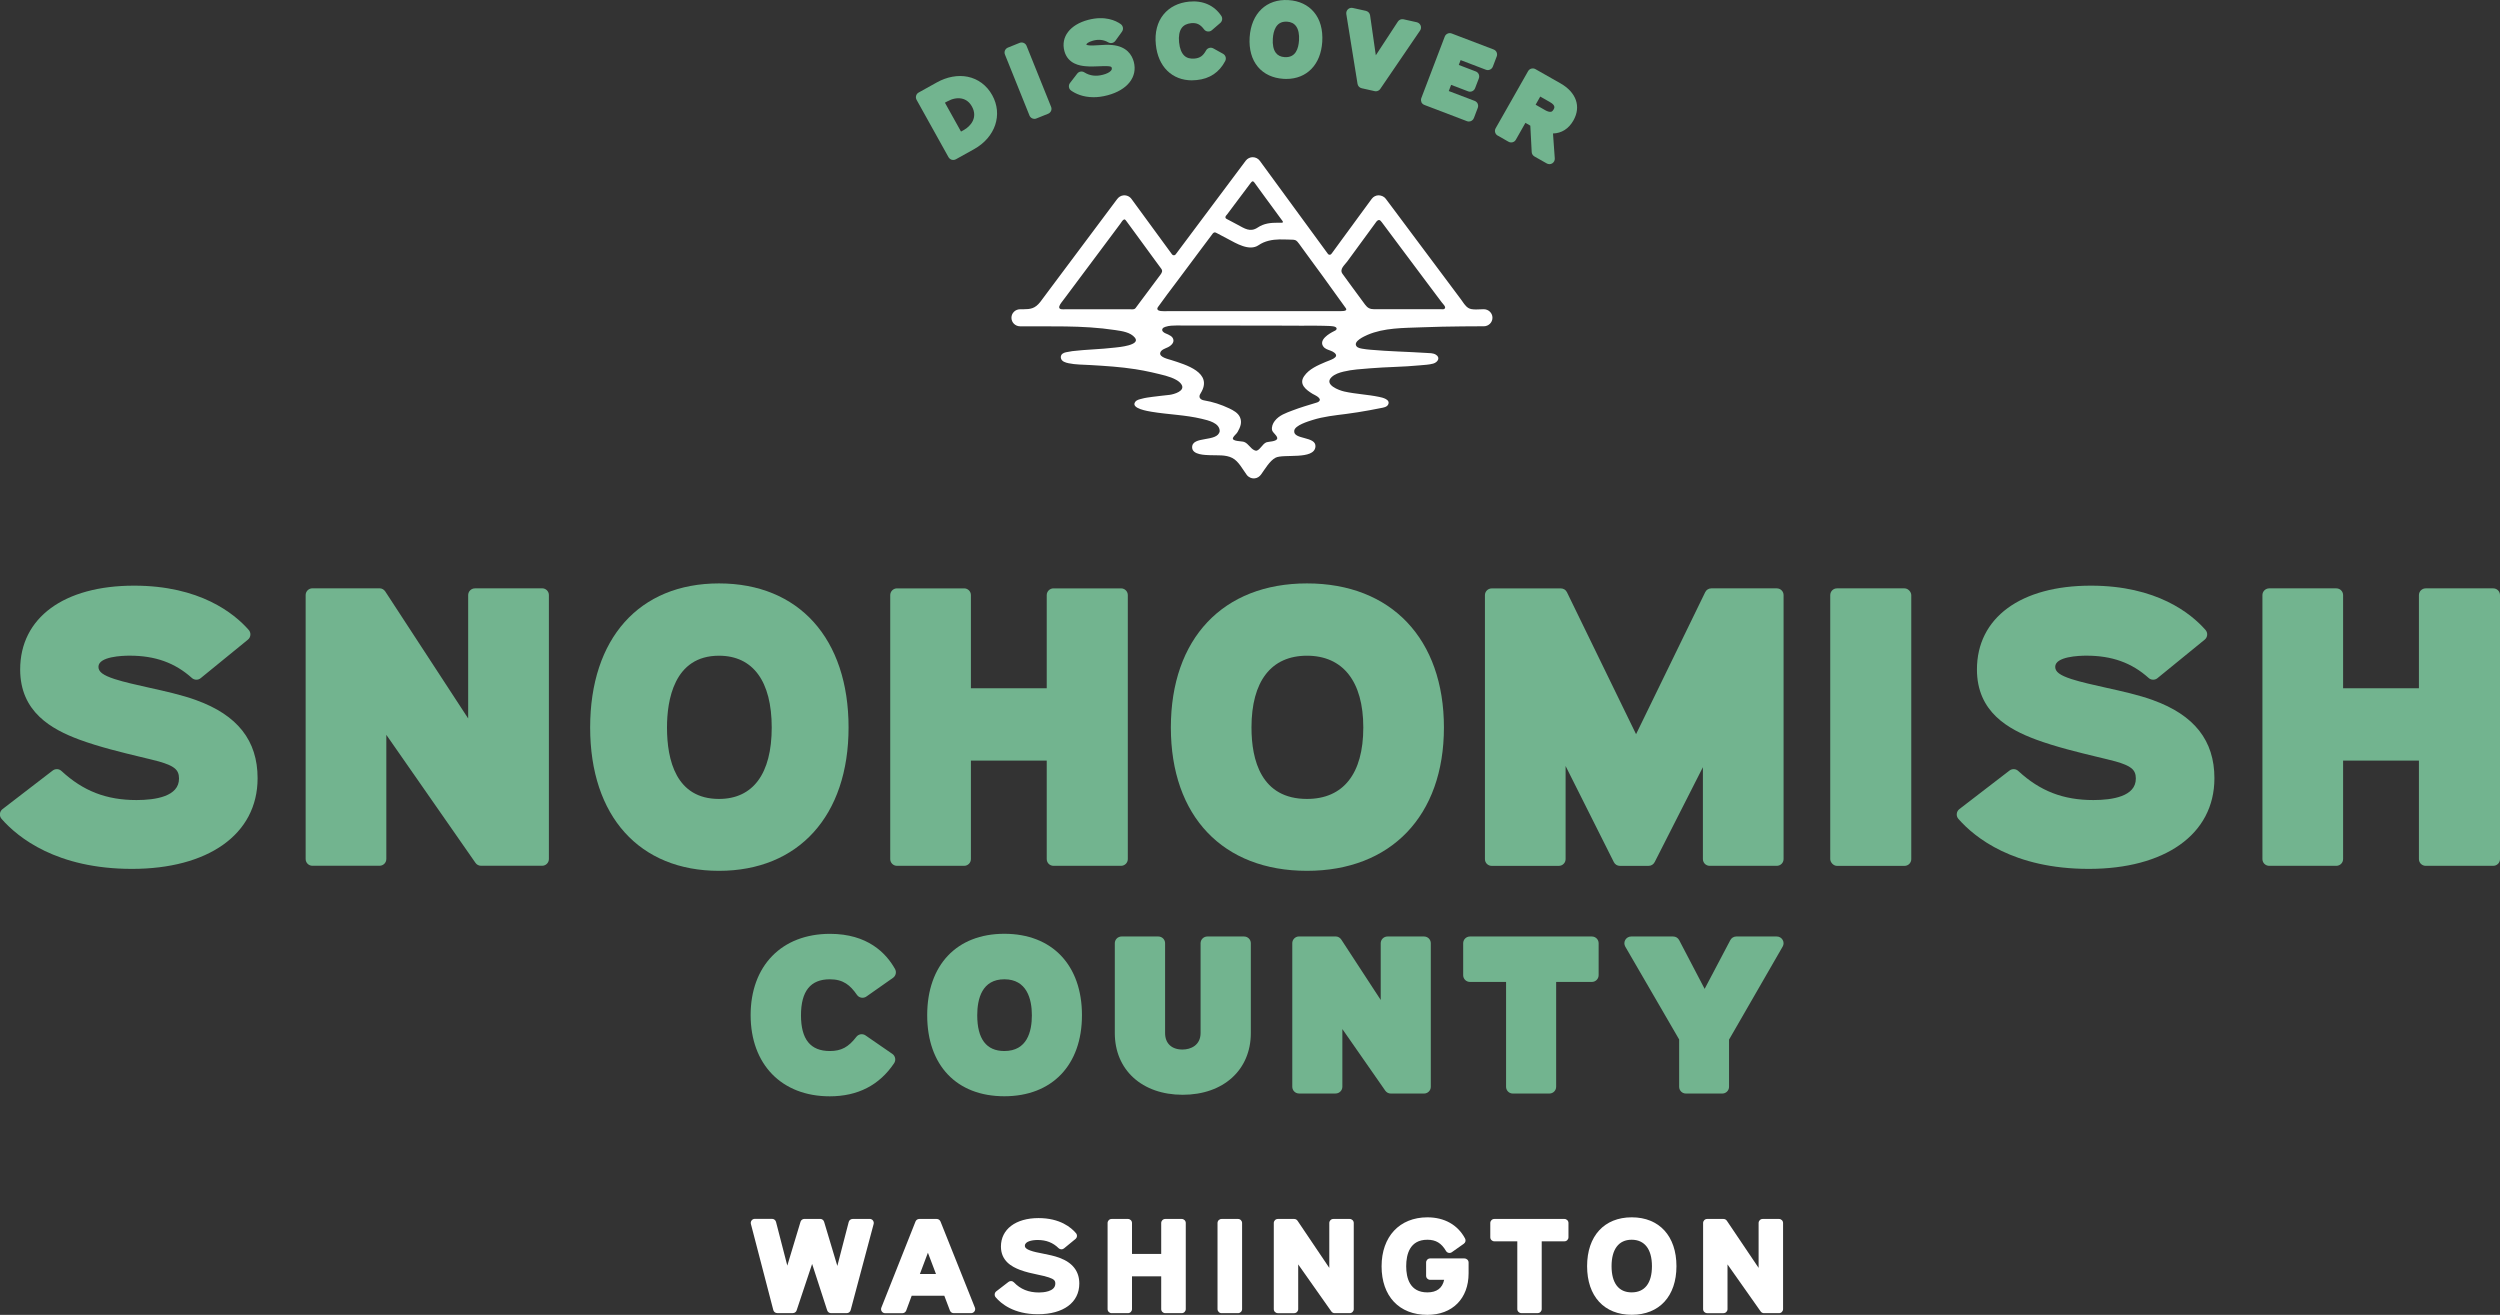<?xml version="1.0" encoding="UTF-8"?><svg id="SNO-Logo_Horizontal-Alt_Color-2" xmlns="http://www.w3.org/2000/svg" viewBox="0 0 489.62 257.51"><rect x="0" y="0" width="489.62" height="257.51" fill="#333333" stroke="none"/><defs><style>.cls-1{fill:#fff;}.cls-2{fill:#72b48f;}</style></defs><g><path class="cls-1" d="m170.32,238.73h-3.33c-.36,0-.68.24-.77.59l-2.23,8.61-2.59-8.64c-.1-.34-.41-.57-.76-.57h-3.1c-.35,0-.66.23-.76.56l-2.59,8.59-2.21-8.56c-.09-.35-.41-.6-.77-.6h-3.38c-.25,0-.48.11-.63.31-.15.19-.2.45-.14.69l4.39,16.87c.09.35.41.59.77.59h3.05c.34,0,.65-.22.75-.54l3.03-9.09,2.95,9.09c.11.33.41.55.76.55h3.07c.36,0,.67-.24.77-.59l4.5-16.87c.06-.24.01-.49-.14-.69s-.38-.31-.63-.31Z"/><path class="cls-1" d="m184.19,239.23c-.12-.3-.41-.5-.74-.5h-3.41c-.33,0-.62.2-.74.5l-6.69,16.87c-.1.24-.07.52.08.74.15.22.39.35.66.35h3.38c.33,0,.63-.21.75-.52l1.07-2.9h6.39l1.1,2.9c.12.31.41.51.74.51h3.41c.26,0,.51-.13.66-.35.15-.22.18-.5.08-.74l-6.74-16.87Zm-4.03,10.28l1.57-4.17,1.58,4.17h-3.15Z"/><path class="cls-1" d="m207.48,246.33c-1.03-.38-2.16-.6-3.25-.82-.92-.18-1.8-.35-2.46-.6-1.05-.38-1.05-.77-1.05-.93,0-.84,1.35-1.13,2.51-1.13,1.67,0,3,.52,4.09,1.6.29.29.75.31,1.06.05l2.25-1.85c.16-.13.27-.33.29-.54.02-.21-.05-.42-.18-.58-.93-1.11-3.12-2.97-7.35-2.97-4.47,0-7.36,2.19-7.36,5.57,0,2.82,2.12,3.96,3.72,4.57,1.16.44,2.38.7,3.47.93.79.17,1.54.33,2.17.54,1.1.36,1.29.68,1.29,1.22,0,1.62-2.46,1.74-3.21,1.74-2.03,0-3.63-.65-4.9-1.99-.28-.3-.74-.33-1.06-.08l-2.4,1.85c-.17.13-.28.33-.3.55-.02.22.04.43.18.6,1.05,1.24,3.53,3.33,8.28,3.33,5,0,8.11-2.3,8.11-6.01,0-2.4-1.31-4.09-3.88-5.04Z"/><path class="cls-1" d="m231.44,238.73h-3.23c-.44,0-.79.36-.79.79v6.06h-5.72v-6.06c0-.44-.36-.79-.79-.79h-3.2c-.44,0-.79.36-.79.79v16.87c0,.44.36.79.79.79h3.2c.44,0,.79-.36.79-.79v-6.42h5.72v6.42c0,.44.36.79.79.79h3.23c.44,0,.79-.36.79-.79v-16.87c0-.44-.36-.79-.79-.79Z"/><path class="cls-1" d="m239.24,238.73h3.23c.44,0,.79.36.79.79v16.87c0,.44-.36.79-.79.79h-3.23c-.44,0-.79-.36-.79-.79v-16.87c0-.44.36-.79.79-.79Z"/><path class="cls-1" d="m264.33,238.73h-3.2c-.44,0-.79.36-.79.79v8.79l-6.22-9.23c-.15-.22-.39-.35-.66-.35h-3.2c-.44,0-.79.36-.79.79v16.87c0,.44.36.79.79.79h3.2c.44,0,.79-.36.79-.79v-8.76l6.49,9.21c.15.21.39.34.65.34h2.95c.44,0,.79-.36.79-.79v-16.87c0-.44-.36-.79-.79-.79Z"/><path class="cls-1" d="m286.83,246.46h-6.74c-.44,0-.79.36-.79.79v2.61c0,.44.36.79.79.79h2.74c-.34,1.63-1.45,2.46-3.29,2.46-3.42,0-4.14-2.79-4.14-5.13s.72-5.18,4.14-5.18c1.66,0,2.76.66,3.65,2.19.11.19.3.33.52.38.22.05.45,0,.63-.13l2.35-1.66c.33-.23.43-.67.24-1.02-1.43-2.68-4.05-4.15-7.37-4.15-5.46,0-8.98,3.77-8.98,9.6s3.43,9.5,8.96,9.5c4.91,0,8.08-3.19,8.08-8.13v-2.12c0-.44-.36-.79-.79-.79Z"/><path class="cls-1" d="m306.4,238.73h-13.74c-.44,0-.79.36-.79.79v2.8c0,.44.36.79.79.79h4.5v13.27c0,.44.36.79.79.79h3.2c.44,0,.79-.36.79-.79v-13.27h4.45c.44,0,.79-.36.79-.79v-2.8c0-.44-.36-.79-.79-.79Z"/><path class="cls-1" d="m319.58,238.41c-5.4,0-8.75,3.67-8.75,9.57s3.35,9.52,8.75,9.52,8.75-3.65,8.75-9.52-3.35-9.57-8.75-9.57Zm-.03,14.7c-2.54,0-3.93-1.82-3.93-5.13s1.4-5.18,3.93-5.18,3.98,1.84,3.98,5.18-1.42,5.13-3.98,5.13Z"/><path class="cls-1" d="m348.41,238.73h-3.2c-.44,0-.79.36-.79.79v8.79l-6.22-9.23c-.15-.22-.39-.35-.66-.35h-3.2c-.44,0-.79.36-.79.79v16.87c0,.44.36.79.79.79h3.2c.44,0,.79-.36.79-.79v-8.76l6.49,9.21c.15.21.39.34.65.34h2.95c.44,0,.79-.36.79-.79v-16.87c0-.44-.36-.79-.79-.79Z"/><path class="cls-1" d="m290.65,60.56c-.22,0-.44,0-.66.02-.61.03-1.24.06-1.81-.04-.85-.15-1.3-.83-1.76-1.49-.09-.12-.17-.25-.26-.37-1.32-1.77-2.64-3.54-3.96-5.3-1.63-2.18-3.26-4.36-4.89-6.54-1.38-1.85-2.77-3.7-4.15-5.56-.59-.78-1.17-1.57-1.76-2.35-.32-.43-.83-.65-1.38-.68-.54,0-1.05.26-1.37.7-.12.17-.24.33-.37.5-.32.44-.64.88-.96,1.31-.45.61-.9,1.23-1.35,1.84-.51.69-1.01,1.39-1.52,2.08-.5.68-.99,1.35-1.49,2.03-.41.57-.83,1.13-1.24,1.7-.29.4-.58.79-.87,1.19-.1.14-.19.26-.37.29-.16.02-.32-.04-.41-.17l-13.34-18.23c-.32-.44-.83-.69-1.37-.7-.5-.02-1.06.25-1.38.68l-13.73,18.36c-.17.23-.52.23-.7,0l-7.96-10.88c-.36-.49-.97-.76-1.61-.68-.48.06-.9.34-1.18.72l-.22.29c-2.73,3.65-5.45,7.29-8.18,10.94-1.64,2.19-3.28,4.38-4.92,6.58-.48.64-.95,1.29-1.43,1.92-.11.15-.22.29-.33.44-1.02,1.28-1.89,1.4-3.27,1.41-.21,0-.43,0-.66,0-.94,0-1.7.75-1.7,1.67s.76,1.67,1.7,1.67h4.15c3.19,0,6.37,0,9.55.21,1.66.11,3.31.28,4.95.53,1.29.2,2.96.4,3.84,1.5,1.16,1.47-3.23,1.85-3.86,1.92-2.95.35-5.78.38-8.4.7-.17.02-.34.06-.51.09-.47.09-1.04.12-1.44.43-.23.18-.35.49-.3.81.13.73.97.92,1.5,1.04,1.37.29,2.83.27,4.36.36,2.83.17,5.81.35,8.75.81,1.07.17,2.14.37,3.19.61.17.04.34.08.51.12,1.39.34,3.03.65,4.27,1.35.41.23.8.52,1.05.92.79,1.27-1.48,1.91-2.31,2.02-1.12.15-2.24.22-3.36.39-.72.1-1.44.18-2.14.38-.47.13-.97.2-1.27.63-.91,1.29,2.61,1.81,3.24,1.92,3.25.54,6.56.6,9.78,1.37,1.28.31,3.54.79,3.54,2.43-.4,2.23-5.48.84-5.4,3.2.05,1.46,2.57,1.46,3.55,1.5,1.42.06,3.02-.13,4.33.55,1.23.64,2.01,2.22,2.82,3.31.36.48.97.75,1.6.67.49-.06.91-.35,1.2-.75.76-1.05,1.68-2.68,2.84-3.29,1.54-.8,7.57.48,7.81-2.15.2-2.12-4.44-1.31-4.15-3.16.16-1.04,2.71-1.8,3.6-2.08,2.12-.67,4.36-.9,6.55-1.18,1.53-.19,3.05-.45,4.57-.72.75-.14,1.49-.28,2.23-.43.48-.09,1.2-.19,1.44-.69.49-1-1.11-1.37-1.77-1.5-2.25-.47-4.56-.55-6.81-1.05-1.05-.23-4.04-1.34-2.51-2.81.62-.6,1.52-.89,2.35-1.09,1.72-.42,3.48-.5,5.24-.65,3.24-.27,6.48-.26,9.71-.58.87-.09,1.76-.1,2.61-.34.9-.25,1.49-1.19.49-1.77-.55-.32-1.23-.28-1.84-.32-3.68-.24-7.35-.3-10.86-.62-.56-.05-1.11-.1-1.64-.2-.36-.07-.91-.14-1.17-.49-.72-.97,1.58-1.97,2.16-2.23,3.26-1.4,7.02-1.34,10.65-1.48,2.66-.1,5.31-.16,7.97-.18,1.16-.01,2.32-.02,3.49-.02.22,0,.44,0,.66,0,.94,0,1.7-.75,1.7-1.67s-.76-1.67-1.7-1.67Zm-50.65-18.11c.07-.2.24-.34.36-.5.42-.57.85-1.13,1.27-1.7.52-.69,1.04-1.39,1.56-2.08.46-.61.92-1.23,1.38-1.84l.34-.45c.09-.12.25-.33.4-.37.01,0,.02,0,.04,0,.19,0,.41.37.51.5.17.24.35.48.52.72.46.62.92,1.25,1.37,1.88.51.69,1.01,1.38,1.52,2.07.44.6.88,1.2,1.31,1.79.14.19.28.38.42.57.06.09.3.35.26.47-.05.14-.31.11-.41.11-.19,0-.39,0-.58,0-1.4-.01-2.74.13-3.93.93-1.51,1.02-2.61.18-4.01-.56-.64-.34-1.28-.68-1.92-1.02-.21-.11-.49-.21-.39-.5Zm-14.57,13.82c-.69.92-1.38,1.84-2.07,2.77-.25.34-.5.67-.75,1.01-.12.16-.23.37-.43.46-.28.12-.61.06-.9.06h-12.65c-.28,0-1.05.1-1.17-.27-.14-.4.43-1.06.64-1.34.38-.51.76-1.01,1.14-1.52.78-1.05,1.57-2.1,2.35-3.15.88-1.18,1.76-2.35,2.64-3.53.85-1.13,1.69-2.26,2.54-3.4.69-.92,1.38-1.84,2.06-2.76.2-.27.41-.55.61-.82.18-.24.41-.68.68-.79.02,0,.05-.01.07-.02.18,0,.3.19.39.31.18.26.37.51.56.76.78,1.07,1.57,2.14,2.35,3.21.86,1.17,1.72,2.34,2.57,3.52.33.45.67.91,1,1.36.12.16.24.33.36.49.33.42.14.79-.15,1.18-.61.82-1.22,1.63-1.83,2.45Zm36.27,8.32c-.11.12-.29.2-.4.25-.97.48-3.13,1.74-2.1,3.07.15.2.38.35.6.46.49.24,1.07.34,1.51.69,1.18.94-.82,1.45-1.7,1.83-1.51.65-3.23,1.36-4.2,2.78-1.09,1.58.38,2.68,1.65,3.46.38.23,1.99.87,1.22,1.52-.13.11-.3.16-.46.21-1.58.48-3.15.94-4.69,1.53-1.28.49-2.62.93-3.48,2.06-.38.49-.65,1.17-.52,1.79.12.53,1.24,1.23.98,1.74-.26.5-1.59.5-2.04.63-.84.25-1.46,1.87-2.2,1.64-.05-.02-.11-.04-.17-.06-.81-.33-1.17-1.3-2.04-1.64-.47-.18-2.51-.08-2.17-.83.18-.4.68-.73.9-1.13.51-.91.92-1.85.45-2.89-.38-.85-1.29-1.33-2.1-1.72-1.58-.75-3.24-1.29-4.94-1.57-.28-.05-.58-.16-.76-.4-.25-.34-.09-.68.11-1,2.51-4.04-2.91-5.58-5.78-6.5-.52-.17-2.32-.54-2.15-1.38.13-.65,1.02-.88,1.55-1.14.5-.24,1.07-.75,1.05-1.3-.02-.82-.9-1.12-1.57-1.41-.34-.14-.79-.48-.59-.88.11-.22.37-.33.6-.4.71-.24,1.53-.25,2.29-.26.55,0,1.11.02,1.67.02,2.97,0,5.89,0,8.75,0,5.06,0,9.82,0,14.16.03,1.03,0,2.08-.04,3.11,0,.68.03,1.35,0,2.03.05.31.02,1.47.01,1.51.51,0,.09-.03.16-.1.23Zm.98-3.65c-.06,0-.11,0-.16,0h-28.52c-1.2,0-2.41,0-3.61,0-.6,0-1.2,0-1.8,0-.43,0-.86.03-1.29-.03-.46-.06-.85-.3-.51-.78,1.24-1.76,2.44-3.3,3.73-5.03,1.45-1.94,2.91-3.89,4.36-5.84.58-.78,1.16-1.55,1.74-2.32.21-.28.42-.56.63-.84.14-.18.31-.5.55-.57.2-.05.38.05.54.14l.7.37c.47.25.95.5,1.42.75,1.64.87,4.23,2.47,6.03,1.23,1.21-.83,2.65-1.1,4.09-1.13.52-.01,1.04,0,1.56.02.26,0,.53.02.79.03.26,0,.49,0,.73.08.32.12.57.46.77.73.23.31.46.62.68.94.56.77,1.12,1.53,1.68,2.3.48.66.97,1.32,1.45,1.98.16.22.32.44.48.65l.63.87,3.11,4.32.09.12.92,1.28c.6.68-.28.71-.8.72Zm20.26-.5c-.18.2-.47.11-.7.12h-11.64c-.49,0-.98,0-1.47,0-.82,0-1.31-.25-1.79-.91-.29-.4-.59-.81-.89-1.21-1.18-1.61-2.37-3.2-3.53-4.82-.65-.91.44-1.72.95-2.43l1.93-2.64c.83-1.13,1.66-2.26,2.49-3.4.33-.45.65-.89.98-1.34.18-.24.33-.52.6-.67.06-.03.11-.05.17-.05.25-.02.42.23.58.43,1.26,1.68,2.52,3.37,3.77,5.05,1.67,2.24,3.35,4.48,5.02,6.71.71.95,1.42,1.9,2.13,2.84.27.36.55.73.82,1.09.22.29.89.9.59,1.21Z"/></g><g><path class="cls-2" d="m38.43,137.12c-2.86-1.03-6.12-1.75-9.27-2.45-2.46-.55-4.78-1.06-6.68-1.67-2.31-.75-3.2-1.43-3.2-2.4,0-2.03,4.68-2.19,6.12-2.19,4.99,0,8.86,1.39,12.18,4.37.49.44,1.22.45,1.72.04l9.26-7.55c.28-.23.45-.56.48-.92.03-.36-.09-.71-.33-.98-2.85-3.24-9.55-8.67-22.45-8.67-13.76,0-22.31,6.29-22.31,16.42,0,8.34,6.17,11.71,11.55,13.72,3.96,1.46,8.38,2.52,11.94,3.38,1.41.34,2.67.64,3.67.91,3.06.88,3.95,1.63,3.95,3.36,0,3.47-4.53,4.2-8.33,4.2-5.9,0-10.44-1.76-14.7-5.7-.47-.44-1.19-.47-1.71-.08l-9.82,7.55c-.29.22-.48.56-.51.92-.04.36.08.73.32,1,3.21,3.66,10.8,9.79,25.54,9.79s24.6-6.64,24.6-17.76c0-7.37-3.94-12.37-12.04-15.29Z"/><path class="cls-2" d="m106.16,115.23h-13.14c-.73,0-1.33.59-1.33,1.32v24.16l-16.25-24.89c-.25-.37-.66-.6-1.11-.6h-13.14c-.73,0-1.33.59-1.33,1.32v51.7c0,.73.59,1.32,1.33,1.32h13.14c.73,0,1.33-.59,1.33-1.32v-24.32l17.46,25.07c.25.36.65.57,1.09.57h11.96c.73,0,1.33-.59,1.33-1.32v-51.7c0-.73-.59-1.32-1.33-1.32Z"/><path class="cls-2" d="m166.19,142.48c0-17.41-9.73-28.22-25.38-28.22s-25.23,10.81-25.23,28.22,9.67,28.07,25.23,28.07,25.38-10.76,25.38-28.07Zm-25.38,13.99c-8.41,0-10.18-7.61-10.18-13.99,0-5.25,1.32-14.06,10.18-14.06,6.66,0,10.33,5,10.33,14.06s-3.67,13.99-10.33,13.99Z"/><path class="cls-2" d="m190.15,168.25v-19.29h14.85v19.29c0,.73.59,1.32,1.33,1.32h13.22c.73,0,1.33-.59,1.33-1.32v-51.7c0-.73-.59-1.32-1.33-1.32h-13.22c-.73,0-1.33.59-1.33,1.32v18.25h-14.85v-18.25c0-.73-.59-1.32-1.33-1.32h-13.14c-.73,0-1.33.59-1.33,1.32v51.7c0,.73.59,1.32,1.33,1.32h13.14c.73,0,1.33-.59,1.33-1.32Z"/><path class="cls-2" d="m255.97,114.26c-16.45,0-26.66,10.81-26.66,28.22s10.22,28.07,26.66,28.07,26.82-10.76,26.82-28.07-10.28-28.22-26.82-28.22Zm0,42.21c-8.98,0-10.87-7.61-10.87-13.99,0-9.07,3.86-14.06,10.87-14.06s11.03,5,11.03,14.06-3.92,13.99-11.03,13.99Z"/><path class="cls-2" d="m324.06,168.85l9.45-18.6v18c0,.73.59,1.32,1.33,1.32h13.14c.73,0,1.33-.59,1.33-1.32v-51.7c0-.73-.59-1.32-1.33-1.32h-12.83c-.51,0-.97.29-1.19.75l-13.54,27.81-13.54-27.81c-.22-.46-.68-.74-1.19-.74h-13.54c-.73,0-1.33.59-1.33,1.32v51.7c0,.73.59,1.32,1.33,1.32h13.14c.73,0,1.33-.59,1.33-1.32v-18.24l9.45,18.83c.23.45.68.73,1.18.73h5.62c.5,0,.96-.28,1.18-.72Z"/><rect class="cls-2" x="358.45" y="115.23" width="15.87" height="54.35" rx="1.32" ry="1.32"/><path class="cls-2" d="m421.67,137.12c-2.86-1.03-6.12-1.75-9.28-2.45-2.46-.55-4.78-1.06-6.68-1.67-2.31-.75-3.2-1.43-3.2-2.4,0-2.03,4.68-2.19,6.12-2.19,4.99,0,8.86,1.39,12.18,4.37.49.44,1.22.45,1.72.04l9.26-7.55c.28-.23.45-.56.48-.92.03-.36-.09-.71-.33-.98-2.85-3.24-9.55-8.67-22.45-8.67-13.76,0-22.31,6.29-22.31,16.42,0,8.34,6.17,11.71,11.56,13.72,3.96,1.46,8.39,2.52,11.94,3.38,1.41.34,2.67.64,3.67.91,3.06.88,3.95,1.63,3.95,3.36,0,3.47-4.53,4.2-8.33,4.2-5.9,0-10.44-1.76-14.7-5.7-.47-.44-1.2-.47-1.71-.08l-9.82,7.55c-.29.22-.48.56-.51.92-.04.36.08.73.32,1,3.21,3.66,10.8,9.79,25.54,9.79s24.6-6.64,24.6-17.76c0-7.37-3.94-12.37-12.04-15.29Z"/><path class="cls-2" d="m488.29,115.23h-13.22c-.73,0-1.33.59-1.33,1.32v18.25h-14.85v-18.25c0-.73-.59-1.32-1.33-1.32h-13.14c-.73,0-1.33.59-1.33,1.32v51.7c0,.73.59,1.32,1.33,1.32h13.14c.73,0,1.33-.59,1.33-1.32v-19.29h14.85v19.29c0,.73.59,1.32,1.33,1.32h13.22c.73,0,1.33-.59,1.33-1.32v-51.7c0-.73-.59-1.32-1.33-1.32Z"/><path class="cls-2" d="m162.5,191.79c2.68,0,4.02,1.17,5.33,3.05.2.29.51.49.86.55.35.06.71-.02.99-.22l5.21-3.66c.56-.39.73-1.14.4-1.73-1.76-3.15-5.4-6.89-12.74-6.89-9.44,0-15.54,6.25-15.54,15.91s6.08,15.91,15.5,15.91c5.48,0,9.72-2.18,12.6-6.48.4-.6.25-1.42-.35-1.83l-5.25-3.62c-.58-.4-1.37-.27-1.8.29-1.55,2.02-2.96,2.77-5.19,2.77-3.8,0-5.65-2.29-5.65-7s1.85-7.05,5.65-7.05Z"/><path class="cls-2" d="m196.7,182.88c-9.32,0-15.11,6.11-15.11,15.95s5.79,15.87,15.11,15.87,15.2-6.08,15.2-15.87-5.82-15.95-15.2-15.95Zm0,22.96c-3.52,0-5.31-2.36-5.31-7,0-3.21.92-7.05,5.31-7.05s5.39,3.83,5.39,7.05-.94,7-5.39,7Z"/><path class="cls-2" d="m243.65,183.41h-7.19c-.73,0-1.33.59-1.33,1.32v17.59c0,2.38-1.91,3.23-3.54,3.23-2.14,0-3.41-1.21-3.41-3.23v-17.59c0-.73-.59-1.32-1.33-1.32h-7.19c-.73,0-1.33.59-1.33,1.32v17.59c0,7.23,5.34,12.09,13.3,12.09s13.34-4.86,13.34-12.09v-17.59c0-.73-.59-1.32-1.33-1.32Z"/><path class="cls-2" d="m278.89,183.41h-7.15c-.73,0-1.33.59-1.33,1.32v11.11l-7.73-11.84c-.25-.37-.66-.6-1.11-.6h-7.15c-.73,0-1.33.59-1.33,1.32v28.12c0,.73.59,1.32,1.33,1.32h7.15c.73,0,1.33-.59,1.33-1.32v-11.3l8.4,12.06c.25.36.65.57,1.09.57h6.5c.73,0,1.33-.59,1.33-1.32v-28.12c0-.73-.59-1.32-1.33-1.32Z"/><path class="cls-2" d="m311.75,183.41h-23.86c-.73,0-1.33.59-1.33,1.32v6.26c0,.73.59,1.32,1.33,1.32h7.07v20.54c0,.73.59,1.32,1.33,1.32h7.15c.73,0,1.33-.59,1.33-1.32v-20.54h6.99c.73,0,1.33-.59,1.33-1.32v-6.26c0-.73-.59-1.32-1.33-1.32Z"/><path class="cls-2" d="m347.98,183.41h-7.93c-.49,0-.94.27-1.17.71l-5.03,9.55-4.99-9.55c-.23-.44-.68-.71-1.17-.71h-8.23c-.47,0-.91.25-1.15.66-.24.41-.24.92,0,1.33l10.55,18.18v9.27c0,.73.59,1.32,1.33,1.32h7.11c.73,0,1.33-.59,1.33-1.32v-9.24l10.5-18.22c.24-.41.24-.91,0-1.32-.24-.41-.67-.66-1.15-.66Z"/><path class="cls-2" d="m185.77,30.79c.14.24.36.42.63.5.09.03.19.04.29.04.18,0,.35-.05.51-.13l3.56-1.98c4.18-2.33,5.68-6.78,3.56-10.59-1.06-1.91-2.77-3.19-4.81-3.6-1.92-.38-4.06.01-6.03,1.11l-3.56,1.98c-.51.28-.69.92-.41,1.43l6.25,11.23Zm-.2-10.95c.93-.52,1.91-.71,2.75-.54.87.17,1.55.7,2.03,1.56,1.17,2.1-.15,3.81-1.63,4.63l-.51.28-3.15-5.66.51-.28Z"/><path class="cls-2" d="m201.61,22.62c.17.41.56.66.98.66.13,0,.26-.02.39-.08l2.29-.92c.26-.1.47-.31.58-.56s.11-.55,0-.81l-4.8-11.93c-.22-.54-.83-.8-1.37-.58l-2.28.92c-.26.1-.47.31-.58.56-.11.26-.11.55,0,.81l4.8,11.93Z"/><path class="cls-2" d="m212.49,12.96c.97.1,1.95.06,2.8.02.61-.03,1.18-.05,1.66-.02.71.04.74.16.78.32.04.17.05.35-.18.6-.29.31-.83.58-1.54.76-1.37.36-2.57.21-3.65-.47-.46-.29-1.06-.18-1.39.25l-1.41,1.83c-.18.23-.25.52-.21.8.04.28.2.54.44.7.78.55,2.24,1.29,4.38,1.29.82,0,1.73-.11,2.75-.38,3.89-1.03,5.91-3.6,5.13-6.55-.36-1.35-1.38-3.02-4.23-3.29-.87-.09-1.76-.03-2.63.03-.7.04-1.36.09-1.87.04-.45-.04-.56-.14-.56-.15-.03-.12.3-.51,1.31-.78,1.11-.29,2.09-.18,2.99.34.47.27,1.06.14,1.38-.3l1.3-1.8c.16-.23.23-.51.18-.79-.05-.28-.2-.52-.43-.69-.96-.68-3.07-1.69-6.37-.83-3.56.94-5.39,3.33-4.67,6.09.69,2.62,3.19,2.89,4.02,2.98Z"/><path class="cls-2" d="m233.47,15.73c.29,0,.59-.02.9-.05,2.55-.25,4.43-1.51,5.59-3.74.26-.51.07-1.13-.42-1.4l-1.91-1.06c-.51-.28-1.15-.1-1.43.41-.58,1.05-1.19,1.48-2.24,1.58-.85.08-1.53-.11-2.02-.57-.55-.52-.9-1.42-1.02-2.61-.12-1.19.05-2.15.49-2.78.39-.56,1.02-.88,1.86-.97,1.1-.11,1.81.23,2.54,1.21.17.23.44.39.73.42.3.03.58-.06.8-.25l1.66-1.43c.4-.35.48-.94.19-1.38-1.39-2.07-3.62-3.06-6.32-2.79-2.1.21-3.83,1.08-5,2.52-1.22,1.5-1.74,3.54-1.5,5.88.43,4.35,3.18,7.02,7.11,7.02Z"/><path class="cls-2" d="m251.35,15.44c.19.01.38.02.57.02,4.01,0,6.75-2.79,7.04-7.26.15-2.38-.41-4.4-1.63-5.84-1.18-1.4-2.9-2.21-4.98-2.34-4.3-.27-7.3,2.58-7.61,7.28-.15,2.36.41,4.36,1.62,5.8,1.18,1.4,2.91,2.21,5,2.34Zm-2.07-7.86h0c.1-1.54.63-3.34,2.56-3.34.07,0,.14,0,.21,0,.79.05,1.39.35,1.78.89.46.62.66,1.58.58,2.77-.1,1.58-.63,3.43-2.81,3.29-.78-.05-1.37-.34-1.75-.87-.45-.61-.65-1.56-.57-2.75Z"/><path class="cls-2" d="m265.87,16.42c.07.43.39.77.81.86l2.54.57c.08.02.15.03.23.03.34,0,.67-.17.87-.46l7.8-11.44c.2-.29.24-.66.11-.98-.13-.32-.41-.56-.75-.64l-2.6-.58c-.43-.1-.87.08-1.11.45l-4.32,6.6-1.12-7.82c-.06-.43-.39-.78-.81-.88l-2.58-.57c-.34-.08-.7.02-.95.26-.25.24-.37.59-.32.93l2.2,13.67Z"/><path class="cls-2" d="m278.37,20c.11.25.33.45.59.55l8.34,3.18c.12.05.25.07.38.07.42,0,.82-.26.98-.68l.76-2c.1-.26.09-.55-.02-.81-.11-.25-.33-.45-.59-.55l-5.07-1.93.46-1.21,3.33,1.27c.54.21,1.15-.07,1.36-.61l.74-1.93c.1-.26.09-.55-.02-.81-.11-.25-.33-.45-.59-.55l-3.32-1.27.36-.95,4.95,1.89c.54.21,1.15-.07,1.36-.61l.76-2c.1-.26.09-.55-.02-.81-.11-.25-.33-.45-.59-.55l-8.21-3.13c-.54-.21-1.15.07-1.36.61l-4.58,12.02c-.1.26-.09.55.02.81Z"/><path class="cls-2" d="m293.32,26.55l2.12,1.21c.24.14.53.17.8.1.27-.07.5-.25.64-.5l1.87-3.3.96.55.27,5.17c.02.36.22.68.53.86l2.42,1.37c.16.09.34.14.52.14.2,0,.39-.05.56-.16.33-.21.52-.58.49-.97l-.35-4.88c1.68-.04,3.07-.91,4-2.55,1.54-2.72.57-5.5-2.54-7.27l-4.9-2.78c-.24-.14-.53-.17-.8-.1-.27.07-.5.25-.64.5l-6.35,11.18c-.29.51-.11,1.15.4,1.44Zm8.33-7.64l1.91,1.09c1.16.66.87,1.17.71,1.44-.23.41-.46.45-.55.46-.27.04-.65-.07-1.06-.3l-1.91-1.09.9-1.59Z"/></g></svg>